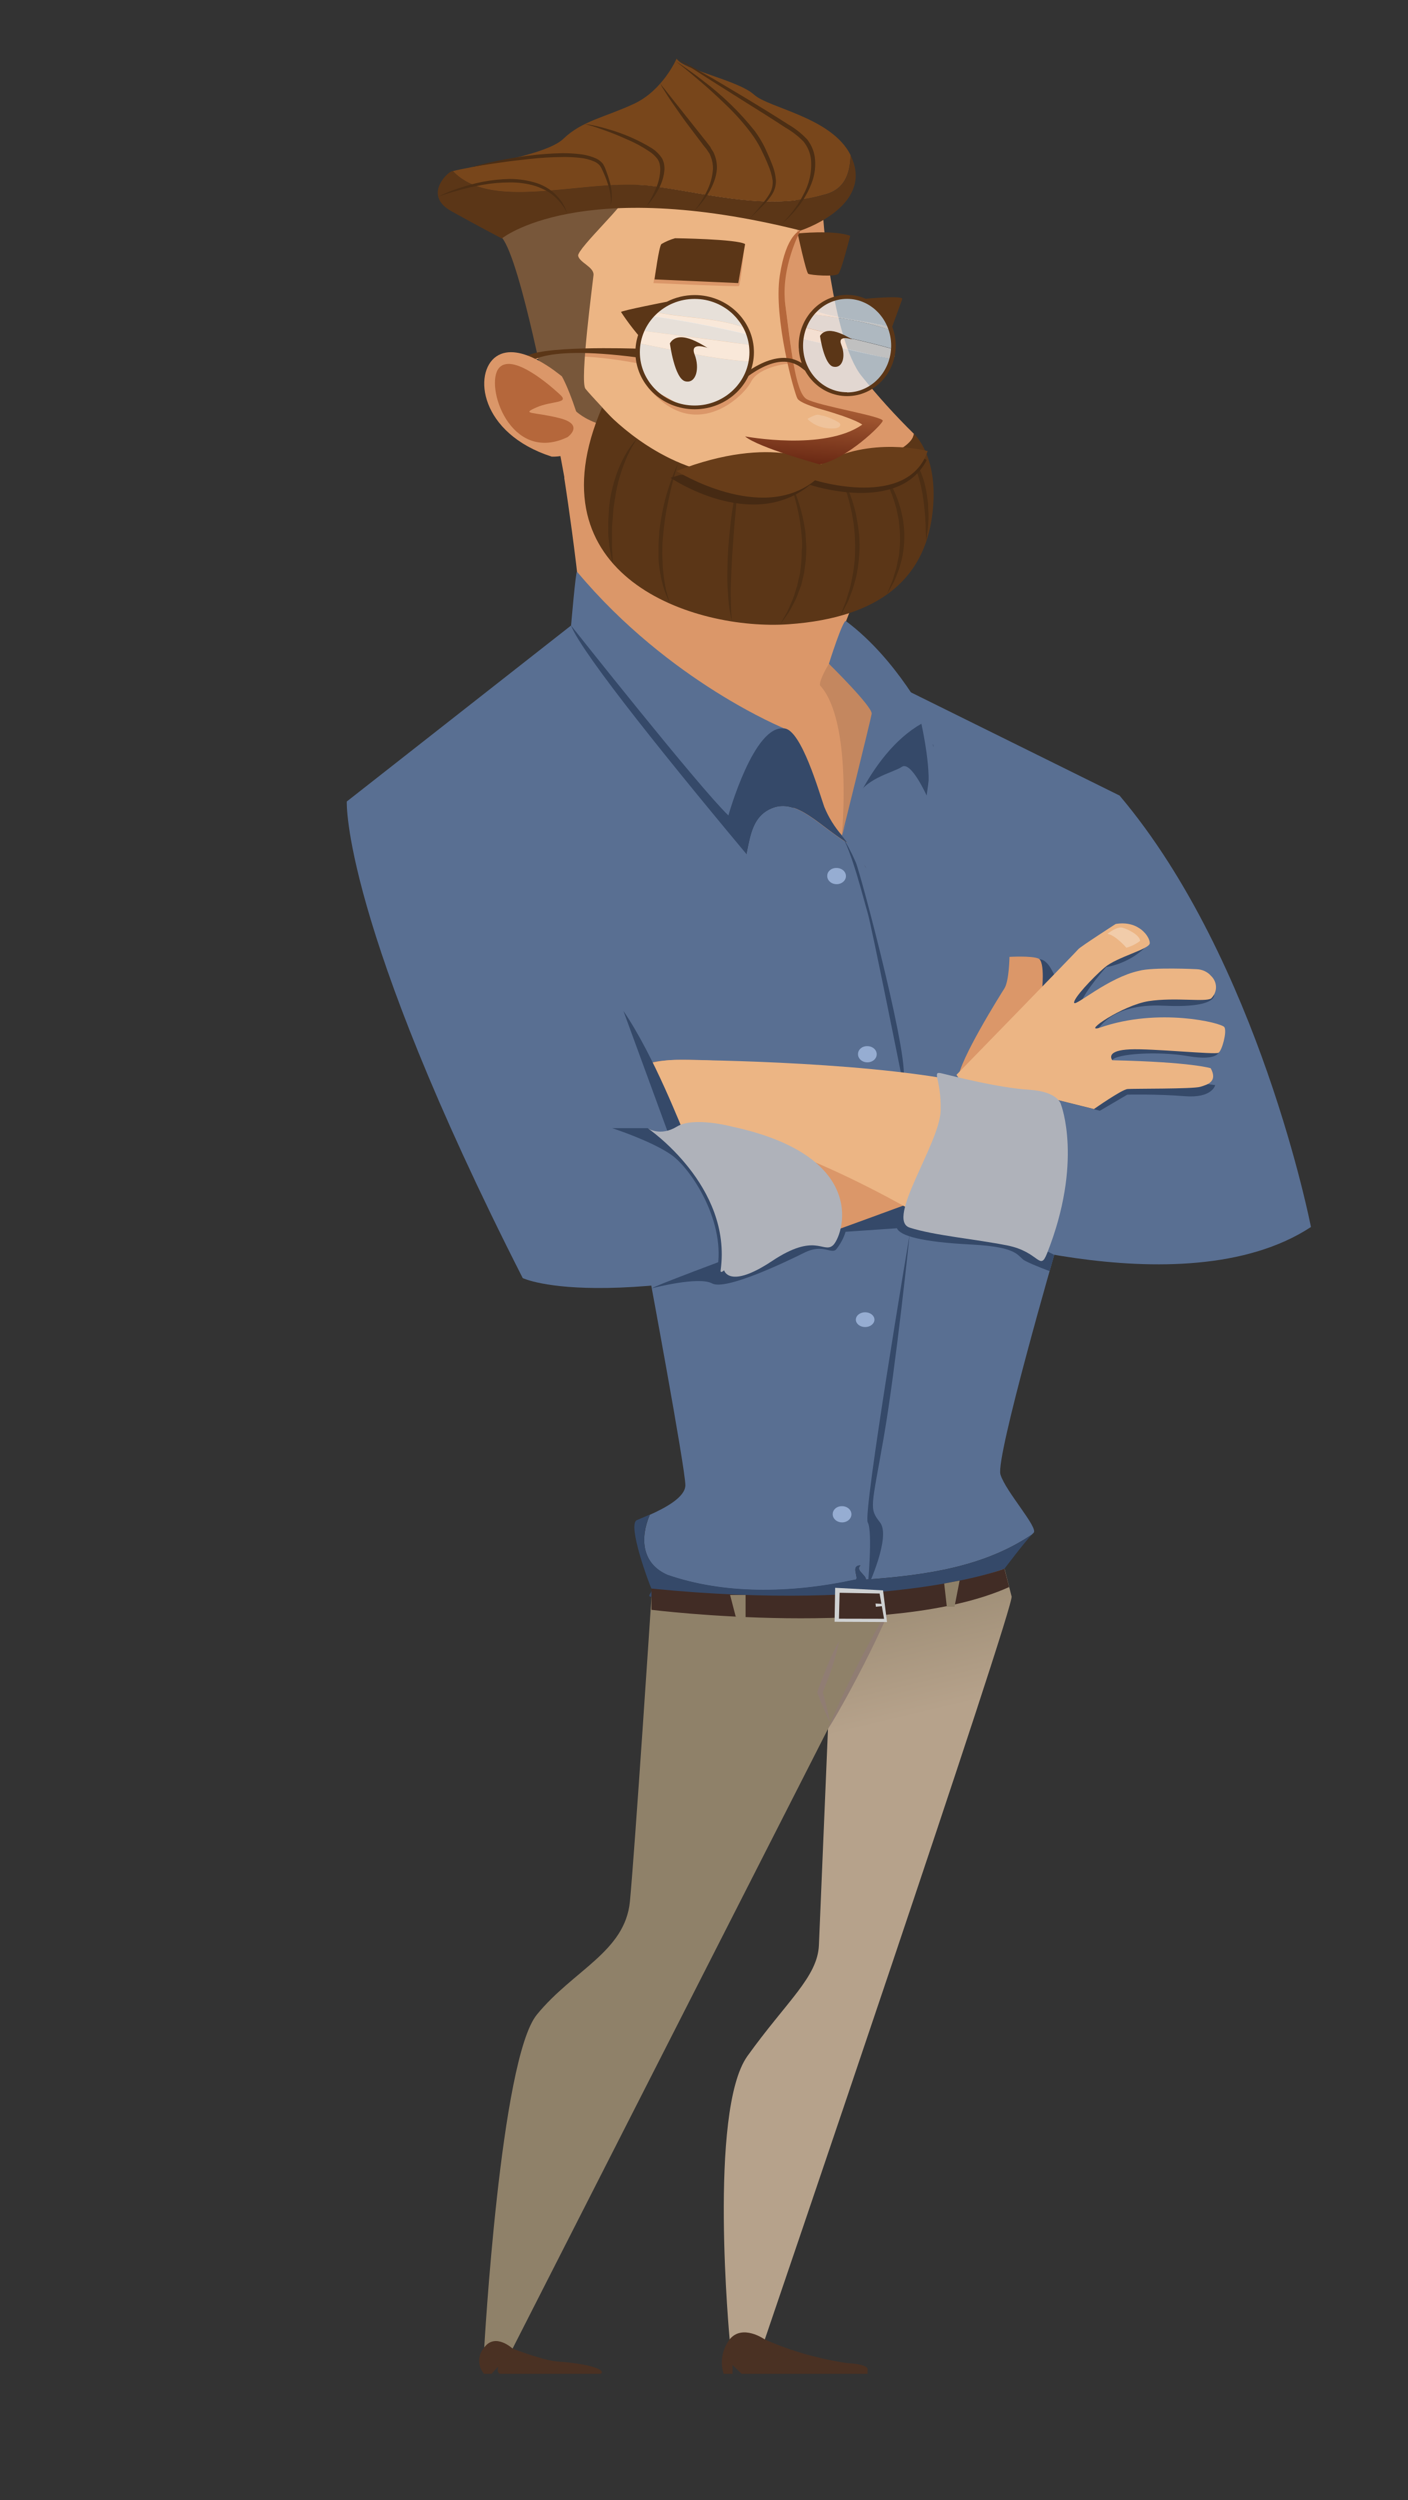 <svg width="297" height="527" viewBox="0 0 297 527" fill="none" xmlns="http://www.w3.org/2000/svg">
<rect x="0" y="0" width="297" height="527" fill="#333333" stroke="none"/>
<path d="M213.377 336.504C214.514 337.229 161.316 493.186 161.316 493.186C160.185 493.732 158.911 494.018 157.616 494.018C156.321 494.018 155.048 493.732 153.917 493.186C153.917 493.186 149.367 444.973 157.666 433.407C165.966 421.84 172.453 416.777 172.741 410.025C173.028 403.273 175.016 355.796 175.016 355.796L183.078 334.578L211.914 330.727L213.377 336.504Z" fill="url(#paint0_linear)"/>
<path d="M188.832 336.621L108.123 495.077C108.123 495.077 104.986 497.728 102.148 494.839C102.148 494.839 105.561 434.097 113.235 424.694C120.91 415.292 131.847 411.44 132.872 400.826C133.897 390.212 137.422 336.621 137.422 336.621H188.832Z" fill="url(#paint1_linear)"/>
<path d="M188.555 337.279L187.855 338.361C187.43 339.086 186.78 340.114 186.08 341.38C185.38 342.646 184.53 344.096 183.68 345.708C182.83 347.32 181.942 348.954 181.055 350.685C180.168 352.416 179.33 354.104 178.555 355.716C177.78 357.328 177.093 358.854 176.493 360.152C175.893 361.451 175.443 362.544 175.093 363.312L174.605 364.513L175.305 363.431C175.73 362.695 176.38 361.667 177.08 360.412C177.78 359.157 178.63 357.685 179.48 356.084C180.33 354.483 181.218 352.838 182.105 351.096C182.992 349.354 183.83 347.677 184.605 346.065C185.38 344.453 186.055 342.927 186.667 341.64C187.28 340.352 187.717 339.238 188.055 338.48L188.555 337.279Z" fill="#907D73"/>
<path d="M177.006 345.914C176.056 347.634 175.231 349.398 174.506 351.172C173.781 352.947 173.069 354.754 172.419 356.582V356.723V356.842C172.794 357.924 173.181 358.93 173.669 359.969C173.881 360.488 174.093 360.997 174.331 361.516C174.568 362.036 174.781 362.533 175.043 363.042C174.968 362.501 174.843 361.96 174.731 361.419C174.618 360.878 174.506 360.337 174.368 359.796C174.106 358.714 173.818 357.632 173.506 356.604V356.864C174.231 355.078 174.931 353.282 175.531 351.454C176.131 349.625 176.631 347.786 177.006 345.914Z" fill="#907D73"/>
<path d="M181.506 330.008C179.182 330.008 181.506 333.026 180.344 333.026C166.395 336.045 152.445 336.045 140.821 332.02C135.446 329.694 134.921 324.392 137.071 319.318C140.233 317.911 144.57 315.628 144.57 313.075C144.57 309.58 136.771 267.718 136.771 267.718L199.993 248.242L222.93 262.611C222.93 262.611 209.955 307.221 211.03 310.813C212.105 314.405 219.192 322.152 218.005 323.137L217.655 323.483C207.655 330.224 195.643 332.031 182.656 332.972C182.669 331.966 180.344 330.96 181.506 330.008Z" fill="#596F92"/>
<path d="M137.417 334.868C136.992 334.1 132.268 321.375 134.33 320.445C134.893 320.196 135.893 319.785 137.067 319.266C134.918 324.34 135.443 329.642 140.817 331.968C152.442 335.993 166.391 335.993 180.341 332.974C181.503 332.974 179.178 329.956 181.503 329.956C180.341 330.962 182.666 331.968 182.666 332.974C195.64 332.033 207.664 330.226 217.664 323.485C216.064 325.141 211.877 330.691 211.877 330.691C211.877 330.691 183.978 341.446 137.43 336.621C136.167 336.502 137.842 335.636 137.417 334.868Z" fill="#354969"/>
<path d="M161.318 493.153C166.821 495.586 172.723 497.271 178.817 498.152C178.817 498.152 183.367 498.281 183.005 499.656V500.402H156.431L154.519 498.53V500.402H152.644C152.251 499.186 152.159 497.911 152.374 496.662C152.59 495.413 153.107 494.217 153.894 493.153C156.606 489.799 161.318 493.153 161.318 493.153Z" fill="#4A3123"/>
<path d="M102.148 494.84C104.473 491.67 108.123 495.078 108.123 495.078C108.123 495.078 114.373 497.513 117.46 497.794C123.973 498.216 127.997 499.503 126.71 500.401H105.361C105.155 500.225 105.02 499.996 104.977 499.749C104.935 499.501 104.986 499.248 105.123 499.027H104.936L103.686 500.401H102.098C101.423 499.59 101.064 498.614 101.073 497.614C101.082 496.614 101.459 495.642 102.148 494.84Z" fill="#4A3123"/>
<path d="M167.666 41.447L171.691 63.876L185.24 93.349L171.578 112.316L132.38 105.586L119.73 86.933L115.931 54.95L118.518 40.408L143.13 37.465L167.666 41.447Z" fill="#ECB584"/>
<path d="M173.629 43.438C173.167 44.227 175.642 71.753 181.754 79.284C185.161 83.524 188.846 87.592 192.791 91.467L189.679 102.222L172.929 100.75L172.167 96.065L185.054 88.729L168.255 84.001L165.492 62.978L164.542 58.087L167.705 51.033L169.205 43.459L173.629 43.438Z" fill="#DB9769"/>
<path d="M119.022 100.746C119.022 100.746 124.459 135.283 122.772 142.359C121.085 149.436 173.645 143.333 173.645 143.333L182.52 120.503L127.284 94.211L121.035 93.346L119.022 100.746Z" fill="#DB9769"/>
<path d="M135.205 76.717C134.88 76.717 121.568 73.698 112.444 75.884V74.889L118.518 73.666H129.505L134.443 74.261L135.205 76.717Z" fill="#DB9769"/>
<path d="M127.904 98.468C127.904 98.36 126.342 87.399 126.342 87.399L119.73 85.019L115.98 84.023L119.067 100.74L127.904 98.468Z" fill="#DB9769"/>
<path d="M131.531 41.779C132.781 42.212 121.644 52.501 121.956 53.94C122.269 55.379 125.356 56.299 125.194 57.998C125.031 59.696 122.256 80.384 123.494 81.953C124.731 83.522 130.606 89.527 130.606 90.068C130.606 90.381 118.557 89.451 118.107 79.572C117.994 77.203 115.982 87.601 115.982 87.601C115.982 87.601 109.894 55.141 105.907 50.132C101.92 45.122 125.756 39.831 131.531 41.779Z" fill="#78573A"/>
<path d="M156.922 52.879C156.922 53.106 156.197 60.128 155.847 60.301C155.497 60.474 137.835 59.674 137.835 59.674L138.398 56.601L156.922 52.879Z" fill="#DB9769"/>
<path d="M173.533 41.118C162.133 44.364 150.746 41.118 139.347 39.517C125.097 36.834 104.248 45.327 95.511 36.076C98.273 35.254 115.048 32.917 118.81 29.282C122.747 25.473 127.56 24.748 133.709 21.892C139.859 19.035 142.721 12.359 142.721 12.359C144.121 14.74 155.658 16.893 159.033 19.933C162.183 22.822 175.395 24.683 179.42 32.69C179.27 36.672 178.195 40.091 173.533 41.118Z" fill="#78461B"/>
<path d="M95.169 36.152L95.507 36.033C104.256 45.284 125.093 36.791 139.342 39.474C150.754 41.119 162.129 44.3 173.528 41.119C178.191 40.134 179.266 36.715 179.416 32.744C179.705 33.323 179.944 33.919 180.128 34.529C182.94 44.062 168.879 48.595 168.879 48.595C122.181 36.921 105.856 50.272 105.856 50.272C105.856 50.272 100.756 47.611 95.169 44.495C89.582 41.378 93.769 36.867 95.169 36.152Z" fill="#5B3617"/>
<path d="M157.17 51.452L155.732 59.675L138.071 58.896C138.071 58.896 138.996 51.939 139.508 51.452C140.398 50.924 141.37 50.509 142.396 50.219C142.396 50.219 155.482 50.381 157.17 51.452Z" fill="#5B3617"/>
<path opacity="0.69" d="M138.068 64.76L145.368 62.596L150.017 62.996L153.767 65.084C153.767 65.084 155.817 67.627 155.917 67.768L156.867 69.023C150.542 66.772 143.73 67.097 137.381 65.604L138.068 64.76Z" fill="#E5F3FF"/>
<path opacity="0.69" d="M137.431 65.627C143.781 67.12 150.593 66.796 156.918 69.046L157.693 70.128L157.855 70.572C150.924 68.902 143.893 67.558 136.794 66.547C137.006 66.233 137.206 65.919 137.431 65.627Z" fill="white"/>
<path opacity="0.69" d="M136.422 67.003C136.422 67.003 136.572 66.786 136.797 66.494C143.896 67.506 150.927 68.849 157.858 70.519L158.721 72.791C151.221 71.709 143.009 70.714 135.209 69.686L136.422 67.003Z" fill="#E5F3FF"/>
<path opacity="0.69" d="M134.407 71.467L135.207 69.682C143.007 70.71 151.169 71.748 158.718 72.787L159.006 73.555L158.443 76.26C150.219 75.665 142.419 73.88 134.407 72.289V71.467Z" fill="white"/>
<path opacity="0.69" d="M158.443 76.264L158.081 78.071L155.831 81.879L151.631 85.244L148.131 85.894L144.669 85.493L140.919 84.541L136.544 81.447L134.407 75.745V72.293C142.419 73.883 150.219 75.669 158.443 76.264Z" fill="#E5F3FF"/>
<path opacity="0.69" d="M173.804 63.732L177.317 62.65H180.867L184.042 63.992L186.204 65.29C186.204 65.399 186.866 67.389 187.379 68.883C182.154 67.595 176.379 67.227 171.48 65.399L173.804 63.732Z" fill="#E5F3FF"/>
<path opacity="0.69" d="M171.205 65.553L171.48 65.369C176.379 67.198 182.154 67.533 187.379 68.853C187.479 69.113 187.554 69.351 187.629 69.567C182.079 67.598 176.517 66.906 170.955 66.191L171.205 65.553Z" fill="white"/>
<path d="M167.129 76.718C166.741 76.415 160.067 77.227 158.442 80.451C156.817 83.675 146.355 93.705 136.58 81.533L142.83 84.995L145.03 85.861H147.63L150.58 85.482L153.592 83.827L156.917 80.072L157.854 78.471L162.592 76.307L165.616 75.744L167.129 76.718Z" fill="#DB9769"/>
<path opacity="0.69" d="M169.844 69.059C175.994 70.617 182.469 71.915 188.456 73.614L188.693 75.118L188.256 75.745C182.081 74.501 175.381 72.824 169.069 71.417L169.844 69.059Z" fill="white"/>
<path opacity="0.69" d="M188.258 75.742C187.464 76.898 186.759 78.098 186.145 79.334C185.043 80.412 183.866 81.431 182.621 82.385L177.533 83.219L173.783 81.92C173.783 81.92 170.884 79.139 170.759 78.988C170.634 78.837 168.471 73.578 168.471 73.578L169.121 71.414C175.446 72.766 182.146 74.444 188.258 75.742Z" fill="#E5F3FF"/>
<path opacity="0.69" d="M169.954 68.678L170.954 66.189C176.516 66.904 182.078 67.596 187.628 69.565C187.828 70.139 187.978 70.528 187.978 70.528L188.453 73.579C182.466 71.881 175.954 70.582 169.841 69.024L169.954 68.678Z" fill="#E5F3FF"/>
<path d="M192.79 91.462C192.79 91.462 198.327 96.298 196.603 108.871C194.878 121.443 186.203 130.197 166.354 131.592C146.505 132.988 111.606 121.606 126.98 85.922C126.98 85.922 136.105 96.525 149.617 99.587C163.129 102.649 191.753 97.91 192.79 91.462Z" fill="#5B3617"/>
<path d="M179.344 49.701C179.344 49.701 177.506 57.037 176.844 57.719C176.181 58.4 170.957 58.011 170.494 57.719C170.032 57.426 168.257 49.214 168.257 49.214C168.257 49.214 175.756 48.424 179.344 49.701Z" fill="#5B3617"/>
<path d="M130.995 65.77C131.07 65.478 140.67 63.606 140.67 63.606C142.441 62.688 144.467 62.202 146.532 62.199C153.431 62.199 159.031 67.609 159.031 74.242C159.031 80.874 153.419 86.273 146.532 86.273C139.645 86.273 134.032 80.863 134.032 74.242C134.029 73.016 134.222 71.796 134.607 70.617C133.3 69.061 132.094 67.442 130.995 65.77ZM146.519 85.484C152.894 85.484 158.081 80.441 158.081 74.252C158.081 68.064 152.894 63.011 146.519 63.011C140.145 63.011 134.97 68.053 134.97 74.252C134.97 80.452 140.157 85.484 146.519 85.484Z" fill="#5B3617"/>
<path d="M178.682 62.164C180.041 62.168 181.381 62.446 182.595 62.975C182.595 62.975 190.594 62.229 190.319 63.03C190.044 63.83 188.719 67.433 188.194 68.872C188.691 70.152 188.944 71.493 188.944 72.843C188.944 78.718 184.344 83.501 178.695 83.501C173.045 83.501 168.47 78.718 168.47 72.843C168.47 66.968 173.045 62.164 178.682 62.164ZM178.682 82.722C183.807 82.722 187.982 78.296 187.982 72.865C187.982 67.433 183.807 62.997 178.682 62.997C173.557 62.997 169.395 67.422 169.395 72.865C169.395 78.307 173.57 82.689 178.682 82.689V82.722Z" fill="#5B3617"/>
<path d="M134.405 73.494C134.042 73.494 112.743 72.737 110.656 75.442C108.568 78.147 111.043 77.086 111.043 77.086C111.043 77.086 112.506 72.477 134.43 75.344L134.405 73.494Z" fill="#5B3617"/>
<path d="M149.441 73.395C149.229 73.546 143.392 68.916 141.304 72.378C141.304 72.378 142.279 79.854 144.567 80.385C146.854 80.915 147.641 77.615 146.517 74.726C145.392 71.837 149.441 73.395 149.441 73.395Z" fill="#5B3617"/>
<path d="M179.994 71.633C179.819 71.763 174.769 67.987 172.969 70.811C172.969 70.811 173.807 76.891 175.794 77.303C177.782 77.714 178.432 75.041 177.469 72.693C176.507 70.345 179.994 71.633 179.994 71.633Z" fill="#5B3617"/>
<path d="M190.302 94.213C190.55 94.422 190.776 94.651 190.977 94.894C191.502 95.526 191.954 96.2 192.327 96.907C192.852 97.9 193.271 98.932 193.577 99.991C193.971 101.196 194.28 102.421 194.502 103.659C194.64 104.286 194.702 104.935 194.802 105.563C194.902 106.19 194.965 106.807 195.015 107.413C195.152 108.614 195.202 109.739 195.252 110.659C195.252 112.596 195.377 113.905 195.377 113.905L195.514 113.018C195.514 112.444 195.739 111.644 195.789 110.659C195.839 109.674 195.927 108.495 195.789 107.316C195.789 106.699 195.789 106.071 195.664 105.422C195.539 104.773 195.527 104.135 195.377 103.485C195.153 102.209 194.797 100.953 194.315 99.731C193.908 98.654 193.363 97.619 192.69 96.647C192.226 95.951 191.659 95.311 191.002 94.743C190.79 94.547 190.555 94.369 190.302 94.213Z" fill="#4C2E14"/>
<path d="M184.28 97.059C185.251 98.363 186.087 99.739 186.78 101.17C187.513 102.613 188.127 104.099 188.617 105.617C188.842 106.461 189.155 107.316 189.292 108.214C189.38 108.657 189.467 109.101 189.567 109.555L189.705 110.919C189.817 111.828 189.867 112.742 189.855 113.656C189.858 114.538 189.804 115.42 189.692 116.296C189.692 117.162 189.392 117.973 189.28 118.752C189.15 119.485 188.958 120.208 188.705 120.916C188.48 121.587 188.367 122.225 188.117 122.745L187.542 124.119L187.055 125.331L187.717 124.184L188.455 122.842C188.759 122.26 189.014 121.66 189.217 121.046C189.522 120.341 189.769 119.618 189.955 118.882C190.203 118.061 190.386 117.226 190.505 116.383C190.642 115.486 190.721 114.583 190.742 113.678C190.778 112.739 190.744 111.8 190.642 110.865L190.467 109.458L190.167 108.084C189.992 107.164 189.655 106.299 189.405 105.444C188.843 103.906 188.123 102.414 187.255 100.986C186.657 99.974 185.967 99.004 185.192 98.087C184.913 97.728 184.608 97.385 184.28 97.059Z" fill="#4C2E14"/>
<path d="M176.483 98.467C177.248 100.012 177.883 101.603 178.383 103.228C178.928 104.864 179.367 106.526 179.695 108.205C179.833 109.135 180.07 110.087 180.133 111.072C180.266 112.06 180.337 113.053 180.345 114.047C180.42 115.054 180.345 116.049 180.345 117.034C180.345 118.018 180.17 118.97 180.07 119.912C179.97 120.853 179.745 121.729 179.595 122.584C179.455 123.385 179.251 124.177 178.983 124.954C178.745 125.668 178.595 126.36 178.37 126.934C178.145 127.507 177.933 128.016 177.771 128.438L177.258 129.844L177.946 128.578C178.158 128.167 178.408 127.68 178.708 127.118C179.008 126.555 179.22 125.873 179.508 125.148C179.828 124.376 180.082 123.584 180.27 122.779C180.545 121.89 180.75 120.987 180.883 120.074C181.054 119.102 181.167 118.124 181.22 117.142C181.314 116.13 181.339 115.115 181.295 114.101C181.295 113.084 181.158 112.067 181.02 111.072C180.883 110.076 180.67 109.103 180.508 108.161C180.107 106.457 179.568 104.78 178.895 103.141C178.434 101.978 177.883 100.843 177.246 99.743C176.796 98.91 176.483 98.467 176.483 98.467Z" fill="#4C2E14"/>
<path d="M166.057 100.293C166.724 101.884 167.275 103.511 167.706 105.162C168.17 106.843 168.533 108.544 168.794 110.258C168.931 111.199 169.031 112.173 169.119 113.169C169.206 114.164 169.256 115.159 169.119 116.166C169.13 117.167 169.071 118.168 168.944 119.163C168.944 119.66 168.831 120.147 168.781 120.634C168.731 121.121 168.569 121.576 168.469 122.041L168.169 123.415C168.031 123.848 167.906 124.281 167.769 124.692C167.555 125.488 167.271 126.27 166.919 127.029L166.069 128.965L165.244 130.405C164.794 131.216 164.532 131.67 164.532 131.67L165.407 130.48L166.382 129.095C166.719 128.544 167.057 127.894 167.419 127.191C167.829 126.441 168.167 125.663 168.431 124.865C168.594 124.443 168.756 124.01 168.931 123.566C169.106 123.123 169.156 122.647 169.281 122.181L169.619 120.732C169.694 120.245 169.756 119.747 169.819 119.238C169.971 118.223 170.055 117.2 170.069 116.176C170.131 115.094 169.981 114.121 169.956 113.114C169.931 112.108 169.719 111.113 169.556 110.161C169.23 108.434 168.771 106.728 168.181 105.054C167.643 103.414 166.932 101.82 166.057 100.293Z" fill="#4C2E14"/>
<path d="M155.828 100.293C155.828 100.293 155.366 102.176 154.878 105.032C154.653 106.471 154.353 108.137 154.153 109.933C153.953 111.73 153.753 113.655 153.616 115.581C153.478 117.507 153.441 119.433 153.416 121.24C153.391 123.047 153.528 124.746 153.628 126.185C153.728 127.624 153.941 128.836 154.103 129.669L154.378 130.967L154.291 129.647C154.191 128.814 154.216 127.602 154.166 126.174C154.116 124.746 154.166 123.058 154.241 121.251C154.316 119.444 154.403 117.54 154.553 115.625C154.703 113.71 154.803 111.794 154.978 109.998C155.153 108.202 155.278 106.525 155.403 105.086C155.666 102.208 155.828 100.293 155.828 100.293Z" fill="#4C2E14"/>
<path d="M143.129 97.383C143.092 97.497 143.046 97.609 142.991 97.718C142.904 97.924 142.779 98.227 142.604 98.605C142.279 99.395 141.804 100.51 141.354 101.851C140.904 103.193 140.379 104.827 139.992 106.59C139.604 108.354 139.279 110.226 139.054 112.13C139.054 113.082 138.904 114.035 138.904 114.976C138.904 115.917 138.904 116.837 138.904 117.735C138.942 118.593 139.034 119.449 139.179 120.299C139.342 121.111 139.417 121.89 139.629 122.582C139.892 123.713 140.259 124.824 140.729 125.904C141.066 126.683 141.266 127.126 141.266 127.126C141.266 127.126 141.129 126.672 140.904 125.861C140.804 125.46 140.629 124.973 140.504 124.411C140.379 123.848 140.279 123.199 140.154 122.506C140.029 121.814 139.967 121.046 139.867 120.245C139.767 119.444 139.792 118.59 139.729 117.702C139.667 116.815 139.729 115.917 139.729 114.997C139.729 114.078 139.879 113.136 139.942 112.195C140.117 110.323 140.379 108.451 140.742 106.709C141.104 104.968 141.441 103.345 141.804 101.96C142.166 100.575 142.479 99.428 142.729 98.627C142.841 98.216 142.941 97.891 142.991 97.675C143.041 97.459 143.129 97.383 143.129 97.383Z" fill="#4C2E14"/>
<path d="M118.523 79.335C118.098 79.043 109.674 71.761 104.711 75.126C99.749 78.491 101.137 91.356 116.373 96.257C116.373 96.257 124.573 96.744 122.373 89.409C120.173 82.073 118.523 79.335 118.523 79.335Z" fill="#DB9769"/>
<path d="M134.408 92.451C134.107 92.746 133.827 93.057 133.571 93.382C132.891 94.242 132.29 95.146 131.771 96.087C131.045 97.415 130.439 98.789 129.958 100.198C129.417 101.813 128.999 103.458 128.708 105.121C128.621 105.976 128.458 106.82 128.433 107.664C128.408 108.508 128.296 109.33 128.308 110.142C128.321 110.953 128.308 111.71 128.308 112.446C128.308 113.182 128.433 113.874 128.496 114.513C128.571 115.79 128.871 116.828 128.971 117.575C129.071 118.321 129.208 118.722 129.208 118.722C129.208 118.722 129.208 118.3 129.208 117.553C129.208 116.807 129.071 115.757 129.083 114.48C129.083 113.853 129.083 113.16 129.083 112.435C129.083 111.71 129.083 110.942 129.171 110.152C129.258 109.363 129.296 108.551 129.358 107.729C129.421 106.906 129.583 106.063 129.696 105.229C130.132 102.175 130.992 99.178 132.258 96.303C132.687 95.349 133.179 94.416 133.733 93.511C134.133 92.808 134.408 92.451 134.408 92.451Z" fill="#4C2E14"/>
<path d="M117.983 83.047C117.758 82.852 108.371 73.958 105.258 77.572C102.146 81.186 107.596 97.913 119.72 92.146C119.72 92.146 123.47 89.506 117.983 88.132C112.496 86.758 109.783 87.375 113.133 85.892C116.483 84.41 120.383 85.113 117.983 83.047Z" fill="#B5673B"/>
<path d="M142.718 12.316L149.88 16.893L157.255 21.546C159.967 23.234 162.854 25.041 165.679 26.901C167.111 27.723 168.399 28.717 169.504 29.855C170.427 31.019 170.971 32.375 171.079 33.783C171.264 36.339 170.678 38.893 169.379 41.194C169.13 41.69 168.851 42.174 168.542 42.644C168.283 43.084 167.995 43.51 167.679 43.921C167.142 44.711 166.554 45.349 166.104 45.901C165.142 46.983 164.554 47.524 164.554 47.524C164.554 47.524 165.179 46.983 166.229 45.977C166.717 45.458 167.354 44.895 167.967 44.073C168.697 43.232 169.333 42.334 169.867 41.389C170.532 40.267 171.064 39.088 171.454 37.873C171.875 36.516 172.035 35.109 171.929 33.707C171.835 32.16 171.256 30.664 170.254 29.379C169.108 28.161 167.761 27.096 166.254 26.22C163.379 24.381 160.48 22.595 157.742 20.94C155.005 19.284 152.405 17.78 150.242 16.482C145.755 13.972 142.718 12.316 142.718 12.316Z" fill="#4C2E14"/>
<path d="M195.443 97.057C195.618 96.743 192.23 95.531 192.23 95.531L170.594 99.545L143.47 100.097L141.445 100.725C141.445 100.725 158.519 112.334 170.869 102.207C170.869 102.218 189.505 108.439 195.443 97.057Z" fill="#462A13"/>
<path d="M142.455 12.861C142.455 12.861 144.717 14.571 147.88 17.308C149.48 18.661 151.267 20.305 153.129 22.102C155.072 23.956 156.84 25.943 158.417 28.041C159.212 29.106 159.906 30.224 160.492 31.385C161.054 32.543 161.604 33.69 162.042 34.815C162.506 35.86 162.82 36.95 162.979 38.061C163.059 39.053 162.821 40.045 162.292 40.928C161.825 41.682 161.294 42.406 160.704 43.092L159.317 44.726L158.067 46.143L159.429 44.812L160.979 43.287C161.656 42.618 162.255 41.894 162.767 41.123C163.395 40.184 163.707 39.112 163.666 38.028C163.582 36.845 163.3 35.679 162.829 34.566C162.392 33.408 161.854 32.25 161.317 31.071C160.726 29.873 160.024 28.719 159.217 27.62C156.092 23.69 152.409 20.117 148.255 16.984C146.592 15.675 145.117 14.668 144.092 13.954L142.455 12.861Z" fill="#4C2E14"/>
<path d="M139.305 17.545C139.441 17.972 139.647 18.38 139.918 18.757C140.38 19.492 141.03 20.553 141.893 21.786C142.755 23.02 143.73 24.459 144.855 25.974L148.417 30.691L148.892 31.275L149.017 31.427C149.017 31.427 149.017 31.503 149.017 31.427L149.08 31.513L149.28 31.816L149.692 32.433L149.942 33.05C150.265 33.875 150.417 34.743 150.392 35.614C150.338 36.446 150.195 37.272 149.967 38.081C149.757 38.821 149.477 39.545 149.13 40.245C148.613 41.303 148.007 42.326 147.317 43.307C146.817 44.021 146.492 44.389 146.492 44.389C146.842 44.062 147.172 43.719 147.48 43.361C148.299 42.434 149.015 41.441 149.617 40.396C150.022 39.7 150.36 38.976 150.63 38.232C150.952 37.392 151.15 36.519 151.217 35.636C151.267 34.669 151.119 33.702 150.78 32.779C150.68 32.541 150.592 32.292 150.48 32.065L150.08 31.438L149.892 31.124V31.037L149.805 30.94L149.692 30.788L149.242 30.193L142.368 21.537C141.43 20.347 140.643 19.373 140.105 18.67C139.778 18.33 139.509 17.951 139.305 17.545Z" fill="#4C2E14"/>
<path d="M123.172 26.201C123.288 26.189 123.405 26.189 123.522 26.201C123.747 26.255 124.059 26.331 124.459 26.45C125.259 26.666 126.384 27.056 127.709 27.532C129.034 28.008 130.559 28.614 132.159 29.339C133.831 30.038 135.415 30.887 136.883 31.871C137.607 32.327 138.226 32.895 138.708 33.548C138.929 33.883 139.081 34.249 139.158 34.63C139.235 34.986 139.273 35.349 139.271 35.712C139.239 37.082 138.93 38.437 138.358 39.715C137.967 40.641 137.517 41.548 137.008 42.431C136.621 43.069 136.409 43.437 136.409 43.437C137.406 42.339 138.246 41.14 138.908 39.867C139.635 38.562 140.06 37.147 140.158 35.701C140.169 35.277 140.132 34.853 140.046 34.435C139.998 34.237 139.936 34.042 139.858 33.851C139.794 33.632 139.688 33.423 139.546 33.234C139.034 32.474 138.355 31.808 137.546 31.276C134.619 29.479 131.39 28.085 127.971 27.142C126.858 26.81 125.723 26.536 124.572 26.32C124.246 26.254 123.916 26.207 123.584 26.179C123.446 26.174 123.308 26.181 123.172 26.201Z" fill="#4C2E14"/>
<path d="M99.507 35.189C99.507 35.189 101.894 34.789 105.481 34.28C107.269 34.01 109.381 33.761 111.631 33.523C113.969 33.259 116.323 33.118 118.681 33.101C119.867 33.084 121.053 33.138 122.231 33.263C123.342 33.359 124.424 33.634 125.418 34.075C125.85 34.28 126.229 34.56 126.531 34.897C126.783 35.268 126.992 35.659 127.156 36.066C127.514 36.83 127.827 37.61 128.093 38.403C128.527 39.581 128.783 40.803 128.855 42.038C128.874 42.507 128.824 42.976 128.705 43.434C128.892 42.985 129.002 42.515 129.03 42.038C129.112 40.779 128.969 39.516 128.605 38.294C128.405 37.537 128.131 36.715 127.806 35.871C127.652 35.409 127.443 34.963 127.181 34.54C126.835 34.096 126.378 33.726 125.843 33.458C124.762 32.959 123.584 32.636 122.368 32.506C121.126 32.356 119.873 32.283 118.618 32.289C116.221 32.34 113.829 32.517 111.456 32.82C109.181 33.101 107.094 33.49 105.319 33.826C101.832 34.54 99.507 35.189 99.507 35.189Z" fill="#4C2E14"/>
<path d="M92.42 41.445C92.42 41.445 94.245 40.795 97.008 40.038C98.601 39.602 100.22 39.241 101.857 38.956C103.716 38.624 105.609 38.457 107.507 38.458C109.384 38.429 111.251 38.693 113.019 39.237C113.813 39.509 114.575 39.846 115.294 40.244C115.939 40.602 116.531 41.027 117.057 41.51C117.858 42.235 118.544 43.05 119.094 43.933L119.682 45.015C119.682 45.015 119.532 44.615 119.257 43.933C119.094 43.587 118.869 43.187 118.607 42.721C118.275 42.212 117.89 41.731 117.457 41.282C116.963 40.739 116.392 40.252 115.757 39.833C115.033 39.351 114.239 38.954 113.394 38.653C111.533 38.045 109.56 37.729 107.57 37.723C105.609 37.758 103.658 37.965 101.745 38.339C100.094 38.669 98.473 39.102 96.895 39.638C95.349 40.133 93.853 40.738 92.42 41.445Z" fill="#4C2E14"/>
<path d="M171.929 101.247C171.929 101.247 191.528 107.404 195.678 95.08C195.678 95.08 183.416 91.834 173.179 97.861C173.179 97.861 163.379 91.271 142.705 99.289C142.692 99.289 160.592 110.487 171.929 101.247Z" fill="#683D19"/>
<path d="M168.88 48.541C168.88 48.541 164.58 56.375 165.667 64.36C166.755 72.345 167.667 82.688 170.142 84.127C172.617 85.566 186.516 87.784 186.204 88.726C185.891 89.667 178.704 96.711 172.917 97.89C172.917 97.89 159.942 94.352 157.168 91.993C157.168 91.993 173.854 95.142 181.879 89.516C181.879 89.516 180.804 88.434 173.229 86.27C173.229 86.27 168.905 85.09 168.23 84.052C167.555 83.013 163.13 67.032 164.48 58.138C165.83 49.244 168.88 48.541 168.88 48.541Z" fill="url(#paint2_linear)"/>
<path d="M157.821 79.282C164.896 74.208 168.145 76.815 169.383 77.789C169.733 78.081 169.945 78.243 170.258 78.189L170.07 77.4L170.17 77.8L170.32 77.432C170.217 77.364 170.121 77.287 170.033 77.205C168.783 76.198 164.933 73.126 157.208 78.665L157.821 79.282Z" fill="#5B3617"/>
<path d="M173.693 87.643C174.816 87.966 175.881 88.425 176.855 89.007C177.007 89.094 177.132 89.213 177.218 89.353C177.261 89.485 177.255 89.626 177.198 89.755C177.142 89.883 177.039 89.993 176.905 90.067C176.633 90.218 176.316 90.301 175.993 90.305C174.96 90.385 173.921 90.257 172.956 89.93C171.991 89.603 171.126 89.087 170.43 88.422C170.41 88.409 170.393 88.393 170.38 88.375C170.367 88.356 170.359 88.335 170.355 88.314C170.355 88.314 170.43 88.228 170.48 88.206C170.991 87.912 171.535 87.665 172.105 87.47C172.743 87.308 173.118 87.643 173.693 87.643Z" fill="#EFC39B"/>
<path d="M172.966 136.117L188.453 146.861L185.241 158.244L178.679 178.12L169.129 173.132L159.654 157.627L146.43 142.631L150.755 138.227L172.966 136.117Z" fill="#DB9769"/>
<path d="M162.729 170.395C168.179 168.09 172.891 174.355 179.191 177.969L180.953 179.981L184.816 186.625L196.203 214.507L200.84 227.361C200.84 227.361 195.678 227.361 195.315 227.361C194.953 227.361 172.816 211.056 172.816 211.056L154.454 187.815C158.992 181.972 156.254 173.122 162.729 170.395Z" fill="#596F92"/>
<path d="M120.442 131.865L138.078 139.753C138.078 139.753 161.902 153.137 165.477 153.548C169.052 153.959 172.764 166.943 173.864 170.07C174.747 172.248 176.012 174.295 177.614 176.14L179.227 177.968C172.977 174.355 168.215 168.09 162.765 170.395C156.29 173.143 159.015 181.972 154.44 187.814L122.454 147.283L120.442 131.865Z" fill="#354969"/>
<path d="M206.203 205.626L201.391 166.21L190.204 149.645L185.229 155.022L177.579 176.142L182.517 182.667L193.066 208.115L200.603 227.98L202.378 227.374L206.203 205.626Z" fill="#596F92"/>
<path d="M174.841 139.957C174.841 139.957 172.791 143.257 172.966 144.469C179.903 152.043 177.578 176.138 177.578 176.138L184.278 155.408L185.24 146.914L174.841 139.957Z" fill="#C4875F"/>
<path d="M276.529 258.652C276.529 258.652 265.617 202.519 236.156 167.7L186.308 143.064C186.308 143.064 206.682 169.875 202.32 226.593L196.858 226.29C196.858 226.29 125.186 143.951 120.448 131.865L73.15 168.956C73.15 168.956 72.013 194.231 110.261 269.418C110.261 269.418 129.185 278.658 197.583 258.316C197.583 258.349 249.243 276.537 276.529 258.652Z" fill="#596F92"/>
<path d="M154.307 223.877C154.307 223.877 140.857 222.546 136.62 224.278L142.345 237.554L146.657 238.819L152.532 229.525L154.307 223.877Z" fill="#DB9769"/>
<path d="M242.39 198.83C240.238 201.329 237.142 203.094 233.641 203.818C227.816 204.976 233.378 203.818 233.378 203.818C233.378 203.818 229.066 208.579 227.929 211.511C226.791 214.443 245.565 207.833 245.565 207.833L256.102 209.639C256.102 209.639 256.94 212.561 245.415 211.998C233.891 211.436 231.328 217.484 231.328 217.484L257.152 221.639C257.152 221.639 257.052 223.738 250.628 222.634C244.203 221.53 235.428 222.126 234.591 223.489C233.753 224.852 247.29 227.654 247.29 227.654L256.327 228.736C256.327 228.736 255.752 231.55 249.878 231.074C244.003 230.597 237.791 230.749 237.791 230.749L232.003 234.146L204.842 227.222L218.816 202.271C218.816 202.271 220.379 201.579 221.941 204.652C223.504 207.724 224.641 206.816 224.641 206.816L228.629 202.985L238.628 198.365L242.39 198.83Z" fill="#354969"/>
<path d="M195.465 167.71C195.465 167.71 192.165 160.331 190.228 161.651C188.29 162.971 181.978 164.031 180.228 168.997C178.478 173.964 185.965 150.268 185.965 150.268C185.965 150.268 191.053 149.857 191.44 149.684C191.828 149.511 194.402 151.588 194.402 151.588L196.902 157.161L195.465 167.71Z" fill="#354969"/>
<path d="M178.443 130.928C177.818 130.474 174.844 139.919 174.844 139.919C174.844 139.919 184.118 149.019 183.868 150.479C183.618 151.94 177.618 176.101 177.618 176.101C177.618 176.101 183.006 158.995 194.355 152.568C194.355 152.568 196.855 163.647 195.468 167.715C195.468 167.715 198.63 162.598 195.88 152.243C195.88 152.2 189.305 139.021 178.443 130.928Z" fill="#596F92"/>
<path d="M121.71 120.506C121.46 120.203 120.46 131.867 120.46 131.867C120.46 131.867 147.484 166.003 153.647 171.9C153.647 171.9 159.084 152.424 165.496 153.593C165.484 153.55 141.21 143.823 121.71 120.506Z" fill="#596F92"/>
<path d="M190.379 227.871C190.379 227.871 183.817 195.022 183.004 192.371C182.192 189.72 179.617 179.084 177.242 175.611C178.502 177.597 179.596 179.658 180.517 181.779C181.692 184.613 192.554 225.718 190.379 227.871Z" fill="#354969"/>
<path d="M219.777 209.076C219.777 209.076 220.514 202.67 219.039 202.054C217.564 201.437 212.939 201.707 212.939 201.707C212.939 201.707 212.864 206.771 211.877 208.34C210.889 209.909 202.415 223.38 202.09 227.415C201.765 231.451 219.777 209.076 219.777 209.076Z" fill="#DB9769"/>
<path d="M230.754 233.789C230.754 233.789 236.604 229.677 237.828 229.569C239.053 229.461 251.578 229.569 253.153 229.104C254.728 228.639 256.903 228.022 255.39 225.187C255.39 225.187 251.528 223.878 234.629 223.499C234.254 222.98 233.641 221.411 238.378 221.205C243.116 221 256.265 222.352 257.015 221.93C257.765 221.508 258.865 217.44 258.265 216.52C257.665 215.601 244.316 212.322 232.016 216.629C228.066 217.884 236.779 211.879 242.328 211.035C247.878 210.191 254.303 211.294 255.49 210.461C256.162 209.786 256.522 208.92 256.501 208.03C256.48 207.139 256.08 206.287 255.378 205.636C255.026 205.243 254.581 204.92 254.071 204.69C253.562 204.46 253.001 204.329 252.428 204.305C252.428 204.305 243.203 203.829 240.253 204.651C233.779 206.047 226.829 212.225 226.579 211.392C226.329 210.559 230.416 206.155 233.016 203.937C235.616 201.719 242.428 200.107 242.528 198.852C242.628 197.596 240.278 193.939 235.341 194.773C235.341 194.773 227.841 199.587 227.441 200.107C227.041 200.626 201.755 226.572 201.755 226.572L202.755 227.979L217.754 230.532L230.754 233.789Z" fill="#ECB584"/>
<path d="M237.601 199.784C237.601 199.784 235.351 197.177 233.614 196.841C233.614 196.841 235.626 195.208 236.826 195.565C238.026 195.922 240.451 197.144 240.488 198.345C239.647 198.987 238.665 199.477 237.601 199.784Z" fill="#F1CCAA"/>
<path d="M180.993 222.083C180.958 222.426 181.044 222.771 181.239 223.071C181.434 223.372 181.729 223.615 182.086 223.767C182.443 223.92 182.845 223.975 183.24 223.927C183.634 223.878 184.002 223.727 184.296 223.494C184.589 223.261 184.794 222.957 184.884 222.621C184.974 222.285 184.945 221.934 184.8 221.612C184.655 221.291 184.402 221.016 184.073 220.822C183.743 220.627 183.354 220.524 182.956 220.525C182.457 220.507 181.971 220.661 181.603 220.953C181.235 221.245 181.016 221.651 180.993 222.083Z" fill="#96ADD2"/>
<path d="M174.503 184.525C174.468 184.868 174.553 185.213 174.748 185.513C174.943 185.814 175.239 186.056 175.596 186.209C175.953 186.362 176.355 186.417 176.749 186.369C177.144 186.32 177.512 186.169 177.805 185.936C178.099 185.703 178.304 185.399 178.394 185.063C178.484 184.727 178.455 184.375 178.31 184.054C178.165 183.733 177.911 183.457 177.582 183.263C177.253 183.069 176.864 182.966 176.466 182.967C176.218 182.957 175.971 182.989 175.738 183.062C175.506 183.135 175.292 183.247 175.109 183.392C174.927 183.537 174.779 183.711 174.675 183.906C174.571 184.1 174.513 184.311 174.503 184.525Z" fill="#96ADD2"/>
<path d="M182.491 279.741C181.407 279.741 180.528 279.044 180.528 278.183C180.528 277.323 181.407 276.625 182.491 276.625C183.575 276.625 184.453 277.323 184.453 278.183C184.453 279.044 183.575 279.741 182.491 279.741Z" fill="#96ADD2"/>
<path d="M175.656 319.07C175.624 319.413 175.711 319.757 175.908 320.056C176.105 320.355 176.401 320.596 176.759 320.747C177.117 320.898 177.518 320.952 177.912 320.902C178.306 320.852 178.672 320.7 178.965 320.466C179.257 320.233 179.461 319.928 179.55 319.593C179.639 319.257 179.608 318.906 179.463 318.585C179.317 318.265 179.064 317.99 178.735 317.796C178.406 317.603 178.017 317.5 177.619 317.501C177.119 317.486 176.633 317.643 176.265 317.936C175.898 318.23 175.679 318.637 175.656 319.07Z" fill="#96ADD2"/>
<path d="M136.622 237.812H129.122C129.122 237.812 137.422 240.496 141.622 243.45C145.822 246.403 153.321 257.764 151.221 267.946C151.221 267.946 155.434 265.695 155.434 265.165C155.434 264.635 148.371 243.601 148.371 243.601L136.622 237.812Z" fill="#354969"/>
<path d="M222.377 264.517L221.402 267.947C221.402 267.947 217.977 266.692 216.24 265.783C214.502 264.874 215.24 262.873 204.84 262.343C194.441 261.812 189.841 260.514 189.203 258.913L178.366 259.659C177.952 261.002 177.271 262.273 176.354 263.414C175.241 264.388 173.554 262.126 169.692 264.052C165.829 265.978 153.055 272.102 150.205 270.544C147.355 268.986 137.543 271.561 137.543 271.561C137.456 271.053 193.791 250.387 193.791 250.387L222.377 264.517Z" fill="#354969"/>
<path d="M190.757 254.057C190.757 254.057 174.508 260.029 173.958 260.159C173.408 260.289 163.596 246.31 163.596 246.31L169.908 242.75L193.02 252.044L190.757 254.057Z" fill="#DB9769"/>
<path d="M142.971 223.412C142.971 223.412 180.469 223.52 202.756 227.978C202.756 227.978 201.706 250.916 196.681 257.689C196.681 257.689 158.07 234.145 142.933 239.35L136.584 224.278C138.651 223.715 140.804 223.424 142.971 223.412Z" fill="#ECB584"/>
<path d="M223.814 232.881C223.814 232.881 223.351 230.101 217.026 229.711C210.702 229.322 201.202 226.898 198.765 226.292C196.327 225.686 198.59 227.277 198.415 234.147C198.24 241.018 186.753 257.129 191.89 258.784C197.027 260.439 205.752 261.197 212.514 262.549C219.276 263.902 219.314 268.1 220.864 264.205C228.513 244.924 223.814 232.881 223.814 232.881Z" fill="#AFB2BA"/>
<path d="M144.346 238.884C143.733 237.802 138.021 222.655 131.496 213.09L141.408 240.139L144.346 238.884Z" fill="#354969"/>
<path d="M154.407 237.487C154.407 237.487 146.307 235.323 142.782 237.487C139.257 239.651 136.62 237.823 136.62 237.823C136.62 237.823 154.507 249.941 152.007 267.783C151.907 268.551 152.744 267.783 152.744 267.783C152.744 267.783 153.769 271.862 162.869 265.813C171.968 259.765 173.593 264.223 175.643 262.567C177.693 260.912 184.005 243.86 154.407 237.487Z" fill="#AFB2BA"/>
<path d="M191.891 260.146C191.891 260.146 189.016 287.986 186.428 302.917C183.841 317.849 183.253 317.892 185.628 320.921C188.003 323.951 183.041 334.544 183.041 334.544C183.041 334.544 184.128 322.815 183.041 320.921C181.954 319.028 191.891 260.146 191.891 260.146Z" fill="#354969"/>
<path d="M211.867 330.691C211.867 330.691 188.118 339.91 137.42 334.868V339.347C137.42 339.347 188.256 345.677 212.867 334.543L211.867 330.691Z" fill="#412C25"/>
<path d="M186.266 335.246L187.104 341.922L176.041 341.868L176.166 334.705L186.266 335.246Z" fill="#CFD1D2"/>
<path d="M185.541 335.916L186.479 341.24L176.966 341.218L177.104 335.754L185.541 335.916Z" fill="#412C25"/>
<path d="M186.08 338.094L184.681 338.029L184.756 338.7L186.355 338.549L186.08 338.094Z" fill="#CFD1D2"/>
<path d="M202.418 333.189L199.168 333.806L199.718 338.697H201.343L202.418 333.189Z" fill="url(#paint3_linear)"/>
<path d="M157.268 336.221V341.144L155.193 340.787L154.005 336.221H157.268Z" fill="url(#paint4_linear)"/>
<defs>
<linearGradient id="paint0_linear" x1="168.741" y1="367.536" x2="159.359" y2="328.223" gradientUnits="userSpaceOnUse">
<stop stop-color="#B6A28B"/>
<stop offset="1" stop-color="#8F8169"/>
</linearGradient>
<linearGradient id="paint1_linear" x1="-11199.7" y1="55767" x2="-13672.5" y2="50895.9" gradientUnits="userSpaceOnUse">
<stop stop-color="#B6A28B"/>
<stop offset="1" stop-color="#8F8169"/>
</linearGradient>
<linearGradient id="paint2_linear" x1="172.367" y1="83.11" x2="170.969" y2="102.857" gradientUnits="userSpaceOnUse">
<stop stop-color="#B5673B"/>
<stop offset="1" stop-color="#4F1306"/>
</linearGradient>
<linearGradient id="paint3_linear" x1="-48.213" y1="2035.81" x2="-51.028" y2="2029.66" gradientUnits="userSpaceOnUse">
<stop stop-color="#B6A28B"/>
<stop offset="1" stop-color="#8F8169"/>
</linearGradient>
<linearGradient id="paint4_linear" x1="-211.477" y1="1869.12" x2="-213.934" y2="1863.15" gradientUnits="userSpaceOnUse">
<stop stop-color="#B6A28B"/>
<stop offset="1" stop-color="#8F8169"/>
</linearGradient>
</defs>
</svg>
